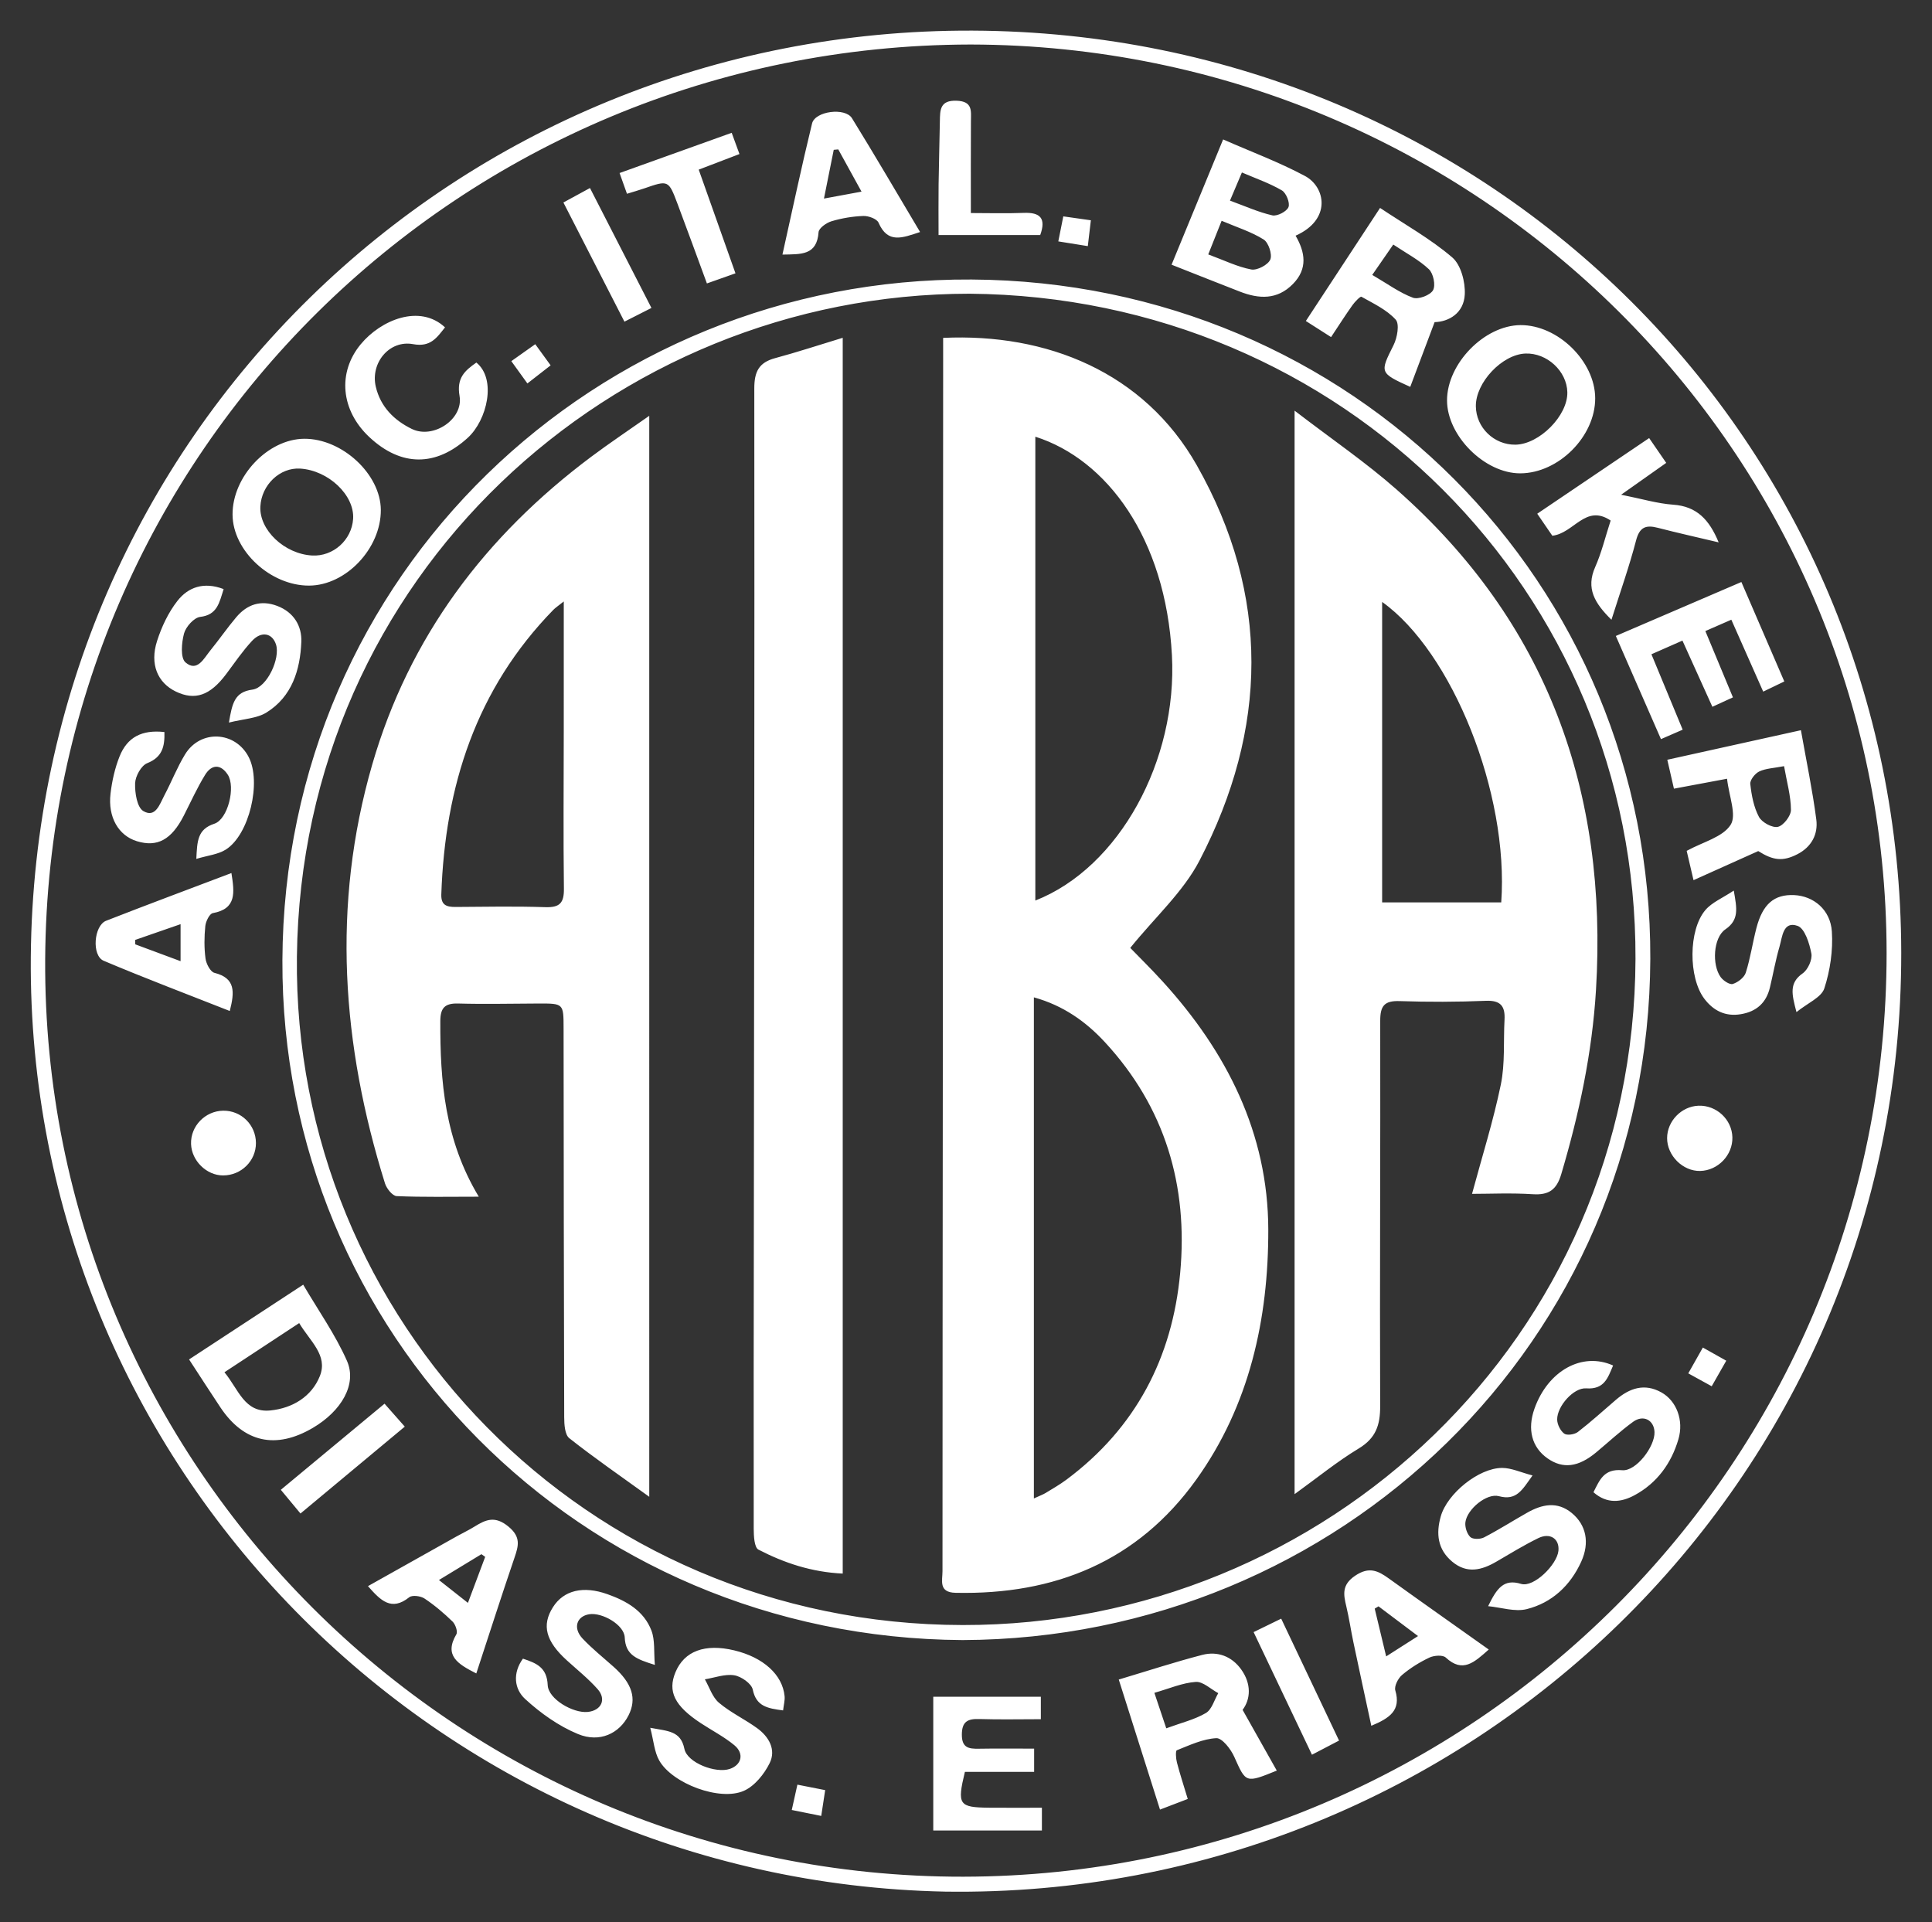 <svg xmlns="http://www.w3.org/2000/svg" width="246.176" height="244.941" viewBox="0 0 246.176 244.941"><rect x="0" y="0" width="246.176" height="244.941" fill="#333333" stroke="none"/><path fill="#fff" d="M120.457 241.027c-64.905-1.314-117.066-54.332-116.532-119.088.548-66.27 54.192-118.303 119.997-118.037 66.17.269 118.264 52.67 118.335 117.498.071 67.445-55.271 120.596-121.8 119.627zm3.211-235.355c-65.093.129-117.537 52.062-117.911 116.561-.373 64.313 52.155 116.98 116.986 116.891 64.891-.089 117.66-52.704 117.648-117.683-.013-63.807-52.167-115.64-116.723-115.769zm-1.005 203.302c-48.928-.292-86.875-39.248-86.679-86.62.206-49.231 40.08-87.02 87.815-86.739 48.513.285 86.658 38.715 86.484 86.566-.177 48.822-39.688 86.612-87.62 86.793zm.872-171.55c-45.487.013-85.154 35.988-85.703 84.478-.525 46.297 36.729 85.087 84.827 85.156 46.205.067 85.571-36.582 85.736-84.875.16-46.78-37.306-84.375-84.86-84.759zm25.746-3.697l6.57-15.961c3.573 1.57 7.122 2.889 10.43 4.658 2.615 1.399 3.419 5.554-1.197 7.606 1.224 2.104 1.571 4.211-.337 6.154-2.008 2.046-4.33 1.914-6.754.975-2.786-1.081-5.562-2.19-8.712-3.432zm4.674-1.31c2.024.747 3.707 1.583 5.482 1.919.747.141 2.132-.586 2.424-1.264.276-.646-.223-2.166-.848-2.557-1.589-.993-3.437-1.568-5.353-2.383l-1.705 4.285zm2.769-6.854c1.921.7 3.616 1.473 5.396 1.877.615.139 1.831-.486 2.058-1.05.216-.539-.289-1.806-.841-2.13-1.561-.917-3.309-1.514-5.094-2.284l-1.519 3.587zm59.065 86.584l-.872-3.732c2.086-1.143 4.59-1.746 5.596-3.311.805-1.251-.212-3.675-.452-5.879l-6.768 1.265-.845-3.684c5.668-1.252 11.11-2.457 17.025-3.765.696 3.938 1.475 7.641 1.961 11.384.24 1.867-.6 3.489-2.419 4.421-1.854.95-3.09.787-4.978-.404l-8.248 3.705zm11.536-14.526c-1.312.255-2.322.281-3.159.676-.538.254-1.199 1.092-1.144 1.596.158 1.432.436 2.941 1.102 4.19.374.704 1.707 1.431 2.414 1.272.712-.159 1.67-1.4 1.665-2.163-.012-1.798-.533-3.592-.878-5.571zm-64.637 127.984c-4.004 1.624-3.921 1.587-5.429-1.778-.438-.978-1.543-2.392-2.277-2.354-1.706.087-3.391.891-5.029 1.54-.182.071-.123 1.048.011 1.556.387 1.486.866 2.949 1.38 4.65l-3.537 1.354c-1.753-5.528-3.449-10.88-5.255-16.57 3.67-1.098 7.121-2.227 10.631-3.139 1.958-.51 3.763.178 4.96 1.837 1.337 1.855 1.214 3.809.188 5.164 1.521 2.704 2.893 5.141 4.357 7.74zm-14.082-5.389c1.925-.708 3.616-1.107 5.049-1.949.76-.446 1.067-1.662 1.577-2.529-.959-.513-1.952-1.5-2.872-1.434-1.707.119-3.37.852-5.269 1.392l1.515 4.52zm27.242-193.721c3.25 2.167 6.462 3.958 9.199 6.305 1.105.947 1.672 3.127 1.596 4.704-.114 2.425-2.069 3.498-3.845 3.541-1.116 2.97-2.107 5.601-3.104 8.248-3.934-1.779-3.88-1.818-2.128-5.315.472-.943.785-2.69.272-3.254-1.144-1.262-2.83-2.05-4.364-2.913-.14-.081-.832.634-1.142 1.068-.889 1.25-1.714 2.547-2.727 4.072l-3.213-2.051c3.124-4.754 6.168-9.393 9.456-14.405zm-.996 8.535c1.959 1.142 3.479 2.268 5.181 2.903.688.257 2.199-.313 2.563-.95.356-.622.046-2.138-.525-2.678-1.267-1.2-2.879-2.033-4.541-3.145l-2.678 3.87zm28.408 15.711c.012 4.867-4.664 9.555-9.547 9.57-4.519.015-9.329-4.774-9.332-9.291-.002-4.689 4.757-9.565 9.364-9.596 4.758-.027 9.503 4.619 9.515 9.317zm-3.55-.775c-.066-2.687-2.603-5.022-5.341-4.919-2.975.114-6.35 3.7-6.316 6.717.028 2.707 2.31 4.926 5.032 4.895 3.059-.035 6.702-3.714 6.625-6.693zm-151.185 15.012c.02 4.909-4.452 9.622-9.143 9.638-4.916.018-9.722-4.438-9.75-9.041-.03-4.854 4.496-9.643 9.139-9.669 4.839-.026 9.737 4.529 9.754 9.072zm-8.767 5.802c2.685.154 5.055-1.956 5.236-4.661.203-3.015-3.147-6.195-6.753-6.412-2.585-.156-4.929 2.081-5.066 4.835-.15 2.989 3.066 6.036 6.583 6.238zm-15.667 102.435c4.778-3.128 9.438-6.182 14.542-9.525 1.93 3.291 4.085 6.341 5.569 9.688 1.326 2.989-.695 6.42-4.351 8.565-4.701 2.761-8.773 1.864-11.764-2.614-1.297-1.945-2.559-3.913-3.996-6.114zm14.032-4.633c-3.329 2.19-6.345 4.174-9.525 6.267 1.806 2.175 2.547 5.205 5.856 4.867 2.808-.285 5.253-1.754 6.303-4.383 1.057-2.651-1.252-4.426-2.634-6.751zm182.688-79.726l-2.619 1.201c-1.282-2.833-2.502-5.531-3.814-8.434l-3.953 1.741c1.346 3.247 2.633 6.348 3.983 9.61l-2.767 1.204c-1.93-4.413-3.775-8.633-5.75-13.146 5.353-2.3 10.477-4.501 15.996-6.874l5.47 12.672-2.688 1.295-4.062-9.164-3.31 1.447 3.514 8.448zm-17.771 101.282c.793-1.575 1.34-3.015 3.663-2.806 1.771.158 4.18-3.028 4.114-4.86-.056-1.531-1.421-2.26-2.73-1.307-1.639 1.194-3.133 2.586-4.695 3.887-2.284 1.902-4.249 2.141-6.211.765-1.994-1.4-2.595-3.687-1.661-6.323 1.71-4.83 6.07-7.282 10.022-5.506-.668 1.547-1.099 3.079-3.43 2.912-1.604-.114-3.709 2.282-3.698 3.961.004.627.408 1.446.901 1.808.354.259 1.317.111 1.735-.21 1.672-1.289 3.237-2.717 4.841-4.092 1.745-1.498 3.649-2.16 5.812-.947 1.912 1.07 2.875 3.551 2.158 5.973-.908 3.07-2.714 5.563-5.567 7.112-1.721.933-3.526 1.149-5.254-.367zm-103.259 27.797c-2.002-.26-3.425-.52-3.863-2.648-.159-.77-1.467-1.684-2.362-1.828-1.19-.189-2.49.311-3.743.515.582 1.012.954 2.271 1.792 2.981 1.475 1.25 3.286 2.096 4.863 3.238 1.503 1.088 2.449 2.734 1.604 4.453-.688 1.399-1.911 2.921-3.278 3.53-3.068 1.367-9.123-.917-10.795-3.858-.624-1.097-.707-2.5-1.143-4.168 2.28.437 3.879.375 4.351 2.689.361 1.774 4.006 3.162 5.796 2.547 1.492-.514 1.852-1.954.567-3.017-1.304-1.081-2.847-1.871-4.273-2.809-3.346-2.199-4.25-4.036-3.225-6.5 1.12-2.688 3.753-3.668 7.478-2.777 3.703.886 6.159 3.093 6.424 5.842.05.533-.11 1.086-.193 1.81zm105.551-138.968c-2.15-2.117-3.276-4-2.071-6.722.817-1.842 1.289-3.837 1.968-5.92-3.202-2.154-4.67 1.626-7.432 1.937l-1.922-2.806 14.26-9.638 2.175 3.161-5.744 4.057c2.643.525 4.619 1.128 6.627 1.269 3.007.209 4.601 1.904 5.799 4.802-2.758-.655-5.262-1.21-7.741-1.853-1.52-.395-2.336-.114-2.783 1.608-.853 3.28-1.994 6.486-3.136 10.105zm-15.715 125.686c1.104-2.269 1.982-3.519 4.198-2.839 1.619.498 4.585-2.455 4.76-4.216.15-1.526-1.057-2.354-2.581-1.607-1.822.894-3.56 1.958-5.313 2.982-1.889 1.105-3.76 1.58-5.64.01-1.877-1.567-2.075-3.596-1.459-5.769.825-2.91 4.84-6.168 7.812-6.175 1.182-.002 2.363.564 3.883.959-1.315 1.832-2.023 3.247-4.286 2.641-1.56-.418-4.05 1.66-4.268 3.308-.081.617.191 1.479.624 1.897.319.309 1.272.296 1.749.049 1.874-.971 3.657-2.109 5.495-3.148 1.889-1.069 3.827-1.487 5.679.034 1.854 1.525 2.309 3.79 1.21 6.207-1.386 3.046-3.726 5.232-6.934 6.042-1.514.383-3.279-.218-4.929-.375zm-161.122-129.592c-.558 1.754-.809 3.287-2.991 3.543-.786.093-1.821 1.253-2.054 2.111-.316 1.176-.479 3.115.186 3.686 1.491 1.281 2.34-.511 3.171-1.531 1.125-1.382 2.141-2.858 3.29-4.22 1.392-1.651 3.142-2.242 5.242-1.44 2.099.801 3.137 2.56 3.056 4.569-.143 3.574-1.185 6.987-4.444 9.008-1.229.762-2.902.806-4.782 1.28.419-2.482.727-3.899 2.995-4.199 1.856-.245 3.591-3.992 2.997-5.772-.48-1.438-1.86-1.718-3.049-.435-1.209 1.304-2.221 2.794-3.29 4.224-2.046 2.735-3.974 3.413-6.429 2.225-2.312-1.121-3.328-3.479-2.382-6.432.58-1.811 1.44-3.641 2.605-5.125 1.36-1.732 3.35-2.462 5.879-1.492zm103.274 147.745v2.96h-8.822c-1.012 4.2-.775 4.529 3.095 4.566 2.177.021 4.355.004 6.717.004v2.898h-13.842v-17.042h13.707v2.864c-2.676 0-5.255.06-7.828-.022-1.487-.048-2.236.31-2.237 2-.001 1.684.895 1.806 2.169 1.783 2.26-.04 4.519-.011 7.041-.011zm-110.818-129.532c.05 1.874-.283 3.208-2.191 3.967-.766.304-1.512 1.656-1.544 2.56-.042 1.212.245 3.069 1.047 3.543 1.555.922 2.094-.894 2.676-1.992.913-1.724 1.625-3.564 2.637-5.225 1.957-3.206 6.405-2.975 8.115.341 1.643 3.187.081 9.875-2.909 11.777-.996.633-2.316.754-3.767 1.193.115-2.261.129-3.771 2.297-4.481 1.735-.568 2.729-4.699 1.708-6.252-.917-1.394-2.069-1.311-2.892.033-1.017 1.659-1.822 3.45-2.709 5.188-1.567 3.069-3.374 4.056-5.981 3.257-2.331-.715-3.712-3.054-3.354-6.067.188-1.592.549-3.213 1.137-4.7.991-2.502 2.866-3.455 5.73-3.142zm45.681 118.068c1.725.571 3.062 1.118 3.157 3.372.074 1.772 3.23 3.606 5.1 3.416 1.73-.175 2.42-1.601 1.257-2.91-1.18-1.328-2.59-2.456-3.913-3.657-2.697-2.446-3.235-4.477-1.776-6.781 1.375-2.173 3.876-2.746 6.93-1.66 2.456.871 4.662 2.129 5.622 4.649.464 1.221.29 2.686.432 4.366-2.325-.727-3.741-1.237-3.837-3.498-.068-1.614-2.877-3.213-4.522-2.957-1.618.256-2.103 1.767-.853 3.095 1.22 1.296 2.626 2.416 3.959 3.605 2.378 2.123 2.976 4.064 1.896 6.192-1.162 2.29-3.659 3.524-6.441 2.372-2.455-1.016-4.764-2.659-6.733-4.467-1.384-1.27-1.613-3.293-.278-5.137zm154.285-97.866c.413 2.329.687 3.737-1.081 4.948-1.533 1.051-1.722 4.524-.583 6.083.333.455 1.146.991 1.543.867.655-.207 1.457-.823 1.652-1.439.589-1.849.864-3.793 1.353-5.678.796-3.071 2.272-4.322 4.812-4.206 2.452.113 4.619 1.839 4.803 4.639.157 2.401-.214 4.959-.961 7.25-.376 1.149-2.11 1.856-3.548 3.019-.604-2.294-.961-3.707.791-4.936.668-.469 1.252-1.758 1.107-2.528-.241-1.287-.838-3.198-1.754-3.522-1.867-.66-1.945 1.416-2.305 2.644-.502 1.711-.806 3.479-1.225 5.216-.468 1.944-1.705 3.057-3.69 3.391-1.996.338-3.521-.453-4.669-1.972-2.03-2.688-2.034-8.748.138-11.295.841-.987 2.197-1.534 3.617-2.481zm-31.22 96.702c-1.861 1.651-3.319 3.026-5.476 1.022-.384-.358-1.501-.273-2.091.005-1.24.586-2.439 1.334-3.484 2.219-.506.428-1.015 1.429-.854 1.972.753 2.545-.733 3.526-3.059 4.499-.774-3.601-1.54-7.116-2.281-10.636-.319-1.51-.539-3.042-.896-4.541-.37-1.55-.617-2.774 1.12-3.946 1.77-1.194 2.906-.643 4.299.361 4.143 2.982 8.317 5.918 12.722 9.045zm-9.012-1.715l-5.035-3.789-.484.294 1.46 6.086 4.059-2.591zm-119.994 4.763c-2.371-1.202-4.137-2.279-2.541-4.988.202-.343-.12-1.268-.488-1.626-1.104-1.07-2.292-2.082-3.569-2.931-.493-.328-1.564-.469-1.948-.163-2.284 1.823-3.655.406-5.258-1.417 3.802-2.134 7.526-4.227 11.253-6.314.781-.437 1.593-.818 2.35-1.289 1.44-.896 2.605-1.375 4.287.007 1.621 1.334 1.3 2.445.776 3.982-1.646 4.827-3.202 9.686-4.862 14.739zm-1.068-8.991l2.199-5.864-.479-.341-5.413 3.292 3.693 2.913zm-30.135-92.995c.389 2.486.685 4.552-2.37 5.107-.421.076-.898 1.051-.958 1.65-.137 1.367-.155 2.774.026 4.133.089.67.621 1.697 1.134 1.825 2.709.677 2.578 2.434 1.957 4.862-5.432-2.145-10.793-4.168-16.068-6.4-1.547-.654-1.258-4.481.314-5.097 5.207-2.037 10.449-3.987 15.965-6.08zm-6.48 11.23v-4.716l-5.792 2.01.023.562 5.769 2.144zm94.229-92.907c-2.258.74-4.11 1.529-5.294-1.191-.213-.49-1.276-.875-1.931-.853-1.366.046-2.755.282-4.065.673-.652.196-1.608.875-1.645 1.392-.212 2.991-2.247 2.797-4.604 2.855 1.275-5.712 2.438-11.232 3.775-16.708.385-1.579 4.22-2.071 5.086-.668 2.925 4.733 5.726 9.542 8.678 14.5zm-10.423-10.526l-.579.051-1.246 6.213 4.786-.884-2.961-5.38zm-50.109 22.675c-1.041 1.312-1.844 2.55-4.061 2.139-3.039-.564-5.468 2.402-4.76 5.423.605 2.579 2.356 4.292 4.598 5.383 2.719 1.322 6.587-1.241 6.075-4.195-.402-2.32.675-3.233 2.141-4.267 2.6 2.103 1.372 7.337-1.099 9.59-4.019 3.666-8.471 3.728-12.553-.108-3.624-3.407-4.067-8.213-1.077-11.819 2.566-3.097 7.51-5.153 10.736-2.146zm23.184-17.023l-.943-2.643 14.287-5.125.989 2.707-5.191 1.986c1.558 4.396 3.085 8.705 4.683 13.211l-3.64 1.289c-1.275-3.46-2.483-6.792-3.731-10.109-1.159-3.079-1.176-3.068-4.258-1.999-.675.234-1.365.425-2.196.683zm52.656 5.256h-12.954c0-2.3-.021-4.373.005-6.442.035-2.68.117-5.361.162-8.04.024-1.448 0-2.713 2.147-2.629 2.058.08 1.821 1.311 1.811 2.633-.022 3.723-.009 7.446-.009 11.678 2.249 0 4.498.068 6.742-.02 2.083-.082 2.873.676 2.096 2.82zm27.191 178.012l3.514-1.713 7.372 15.535-3.452 1.803c-2.489-5.229-4.91-10.318-7.434-15.625zm-121.448-15.111l-2.506-3.02c4.446-3.69 8.735-7.252 13.216-10.972l2.58 2.922-13.29 11.07zm44.719-153.609l-3.441 1.747-7.778-15.185 3.387-1.843 7.832 15.281zm137.734 105.673c.058 2.264-1.835 4.239-4.107 4.289-2.201.048-4.215-1.952-4.211-4.184.004-2.16 1.821-4.042 3.987-4.128 2.296-.091 4.273 1.746 4.331 4.023zm-188.13.726c.012 2.277-1.872 4.136-4.188 4.134-2.11-.001-4.012-1.874-4.079-4.015-.072-2.263 1.792-4.195 4.084-4.234 2.3-.039 4.172 1.802 4.183 4.115zm32.542-99.62l3.05-2.16 1.959 2.696-2.961 2.305-2.048-2.841zm151.824 125.684l2.984 1.677-1.855 3.256-2.986-1.643 1.857-3.29zm-116.09 58.923l.717-3.228 3.54.697-.502 3.288-3.755-.757zm37.722-199.263l-3.759-.603.636-3.188 3.513.498-.39 3.293zm-18.435 11.692c13.182-.618 25.584 4.34 32.324 16.236 9.401 16.592 9.042 33.624.342 50.365-2.075 3.992-5.653 7.202-8.822 11.125 1.053 1.09 2.64 2.646 4.134 4.286 8.163 8.963 13.423 19.335 13.453 31.595.025 11.388-2.384 22.394-9.176 31.869-7.48 10.435-18.046 14.698-30.674 14.423-2.189-.049-1.663-1.564-1.663-2.756-.001-20.837.027-41.676.04-62.513.02-30.605.03-61.21.044-91.814l-.002-2.816zm11.562 147.877c.8-.37 1.173-.501 1.505-.703.9-.549 1.823-1.078 2.668-1.708 8.811-6.576 13.467-15.525 14.469-26.318 1.031-11.122-1.921-21.127-9.614-29.434-2.396-2.586-5.27-4.647-9.027-5.687v63.85h-.001zm.186-135.286v59.102c10.718-4.203 18.126-17.874 17.405-31.261-.804-14.924-8.308-24.953-17.405-27.841zm33.033-3.32c4.728 3.63 9.086 6.597 13.011 10.059 19.202 16.937 26.922 38.505 25.395 63.756-.486 8.019-2.145 15.78-4.421 23.454-.594 2.007-1.578 2.703-3.636 2.571-2.722-.177-5.466-.045-7.737-.045 1.28-4.757 2.714-9.293 3.669-13.928.552-2.675.322-5.508.471-8.271.092-1.701-.482-2.479-2.377-2.399-3.657.152-7.328.16-10.988.037-1.946-.066-2.478.609-2.473 2.513.035 16.364-.068 32.728-.008 49.091.01 2.425-.547 4.082-2.731 5.401-2.748 1.659-5.258 3.715-8.174 5.818v-138.057zm26.333 62.655c.999-13.944-6.273-31.941-15.176-38.281v38.281h15.176zm-108.56 75.738c-3.696-2.671-7.024-4.964-10.188-7.465-.571-.451-.646-1.754-.649-2.664-.053-16.519-.06-33.038-.079-49.557-.004-3.169-.005-3.172-3.185-3.165-3.417.008-6.837.098-10.252 0-1.71-.049-2.265.575-2.271 2.247-.026 7.639.549 15.136 4.903 22.367-3.749 0-7.111.073-10.464-.075-.532-.023-1.283-.963-1.488-1.619-5.506-17.627-6.815-35.425-1.631-53.352 4.716-16.302 14.426-29.148 27.921-39.243 2.315-1.732 4.724-3.338 7.382-5.208.001 46.055.001 91.617.001 137.734zm-10.892-114.081c-.743.593-1.069.802-1.332 1.071-9.836 10.085-13.803 22.478-14.272 36.255-.047 1.375.674 1.608 1.813 1.6 3.816-.028 7.636-.098 11.45.027 1.824.059 2.383-.533 2.359-2.35-.085-6.739-.022-13.482-.019-20.222.003-5.269.001-10.541.001-16.381zm35.544-33.594v157.46c-3.952-.183-7.451-1.35-10.743-3.055-.524-.271-.596-1.737-.598-2.652-.022-13.267.003-26.534.018-39.802.036-35.162.093-70.327.056-105.488-.002-2.146.58-3.315 2.66-3.873 2.795-.751 5.549-1.661 8.607-2.59z"/></svg>